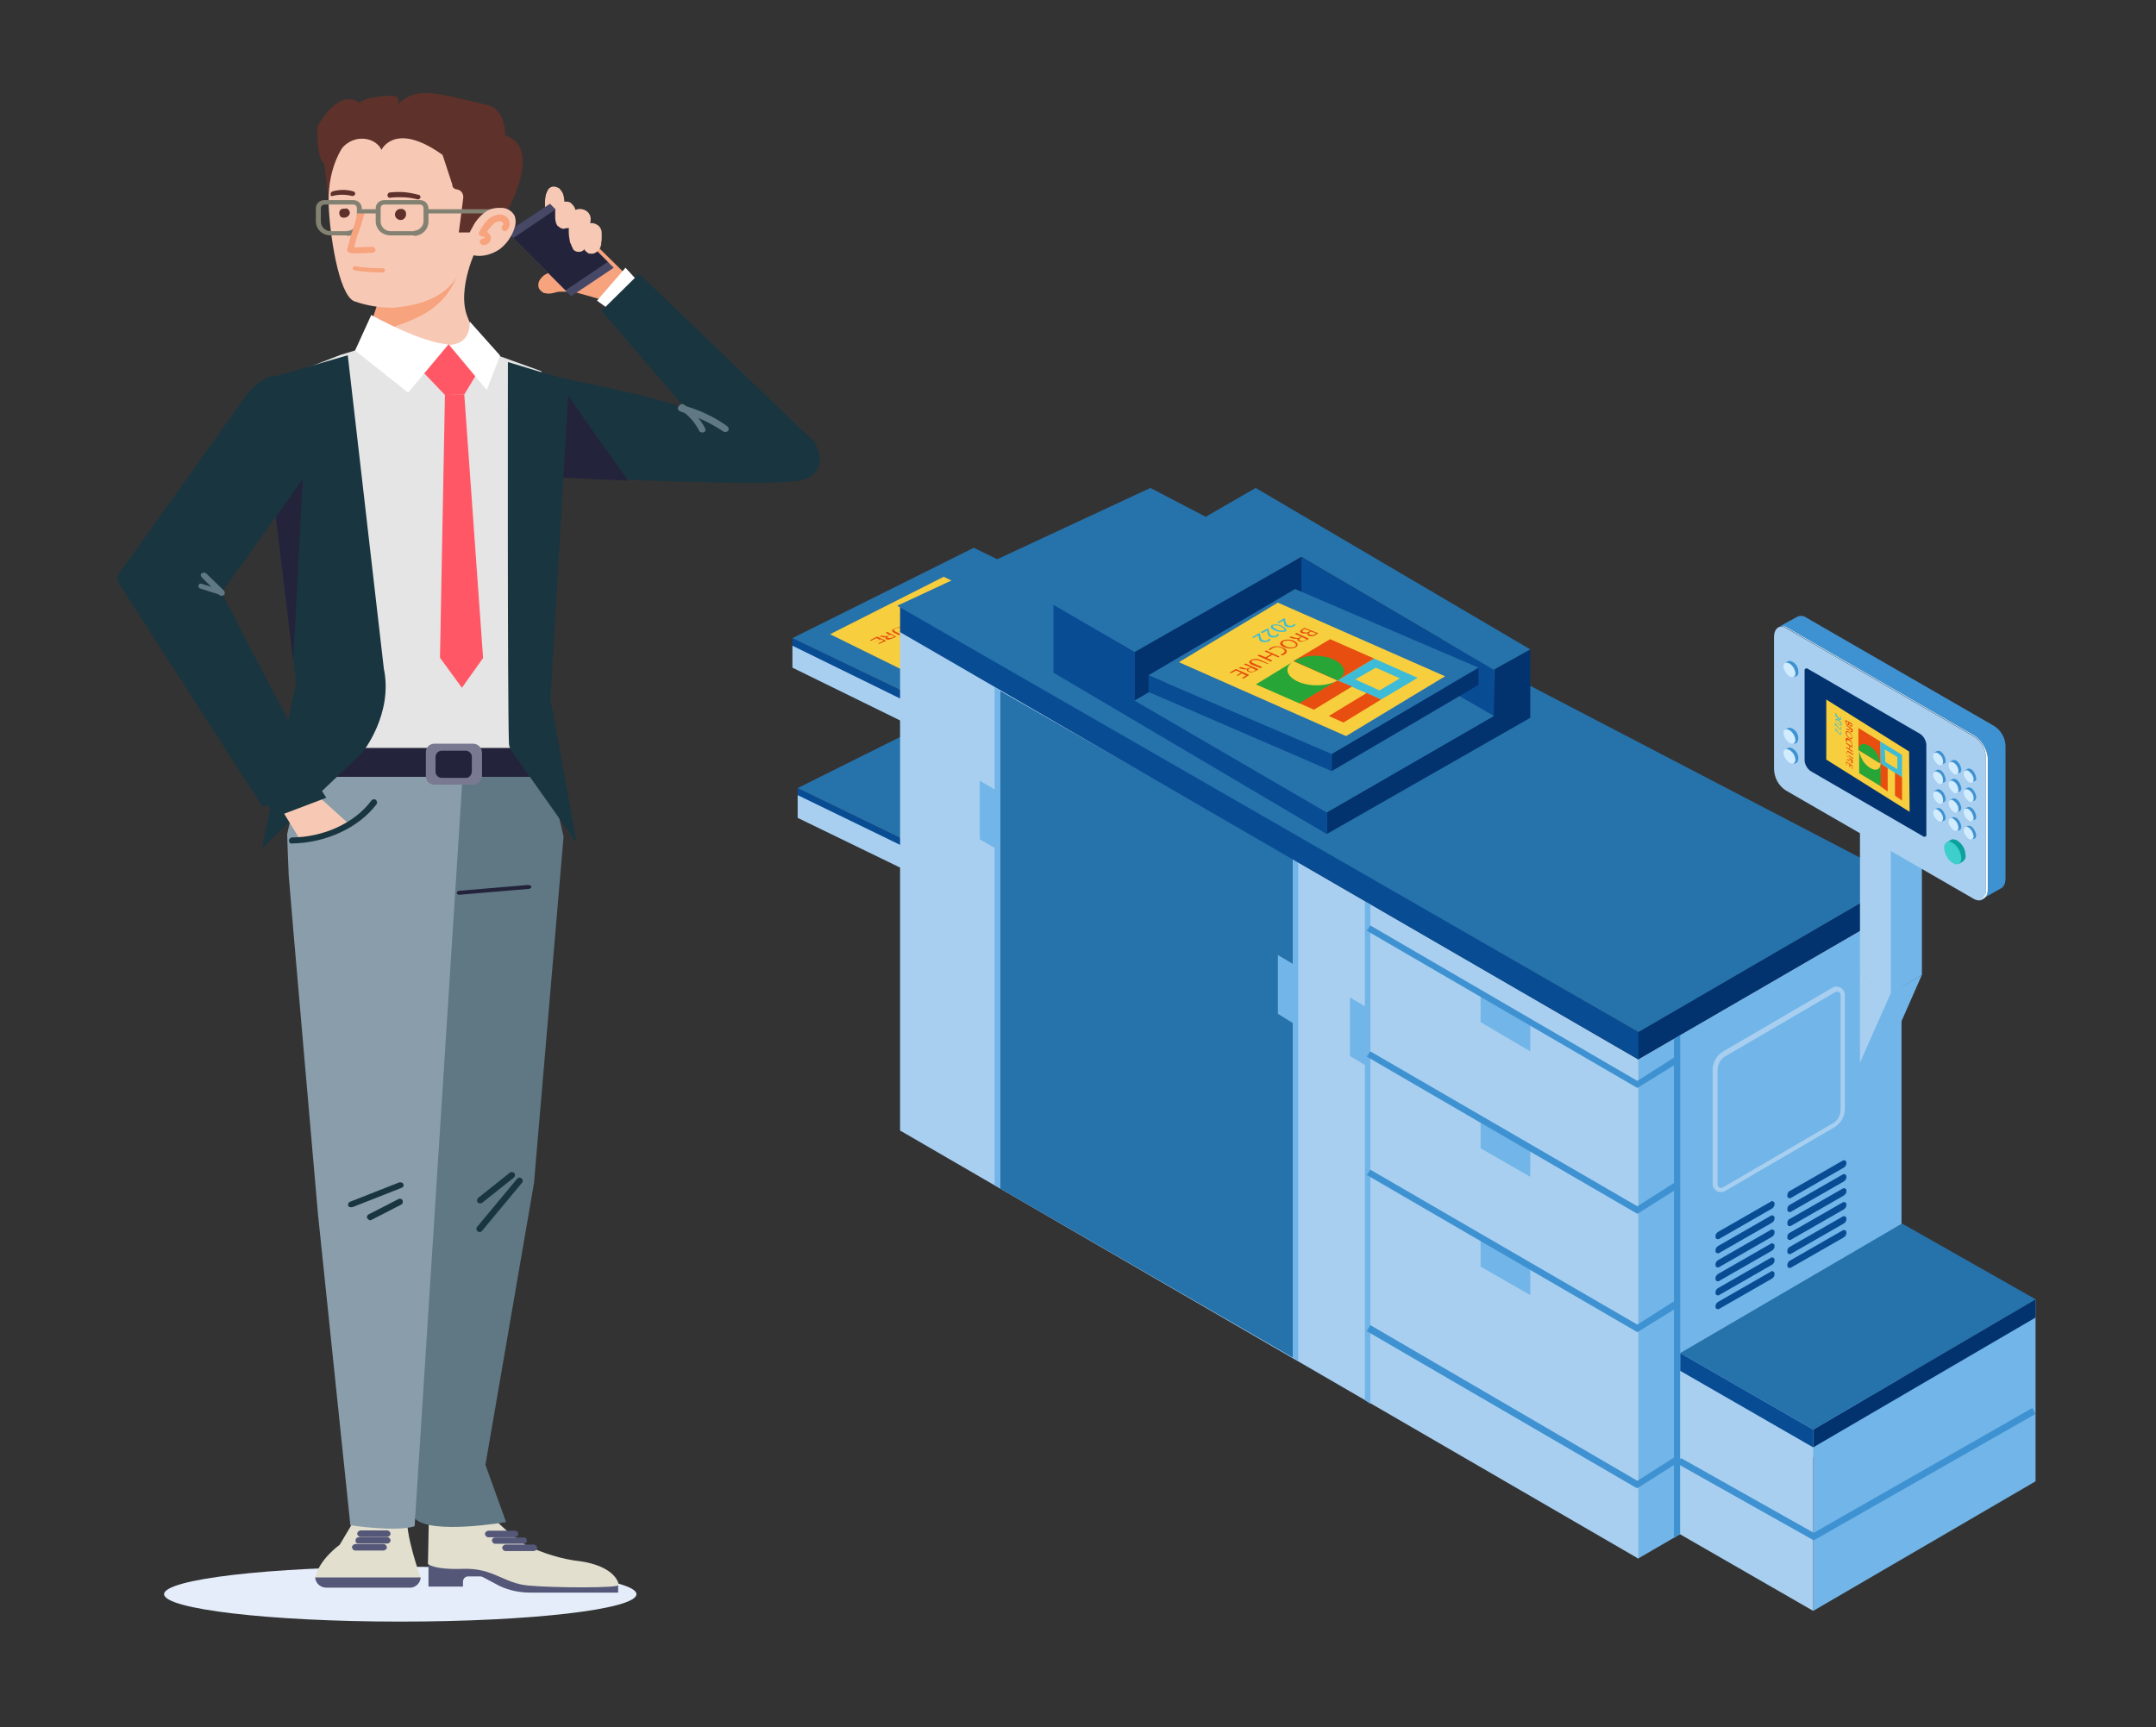 <?xml version="1.0" encoding="utf-8"?>
<!-- Generator: Adobe Illustrator 26.0.0, SVG Export Plug-In . SVG Version: 6.00 Build 0)  -->
<svg version="1.1" id="be52d4a0-d7df-45d7-a4d1-9b9d295e8f0e"
	 xmlns="http://www.w3.org/2000/svg" xmlns:xlink="http://www.w3.org/1999/xlink" x="0px" y="0px" viewBox="0 0 825.2 661.2"
	 style="enable-background:new 0 0 825.2 661.2;" xml:space="preserve">
<rect x="0" y="0" width="825.2" height="661.2" fill="#333333" stroke="none"/>
<style type="text/css">
	.st0{fill:#084C94;}
	.st1{fill:#A8CFF0;}
	.st2{fill:#2672AB;}
	.st3{fill:#F7CE3D;}
	.st4{fill:#E74E0F;}
	.st5{fill:#72B5E8;}
	.st6{fill:#3F92D1;}
	.st7{fill:#03336E;}
	.st8{fill:#FFFFFF;}
	.st9{fill:#D1EBFF;}
	.st10{fill:#0BA19F;}
	.st11{fill:#3ECFCD;}
	.st12{fill:#3EBCD7;}
	.st13{fill:#27A637;}
	.st14{fill:#E5EDFA;}
	.st15{fill:#545778;}
	.st16{fill:#E2DFCF;}
	.st17{fill:#5F7884;}
	.st18{fill:#193540;}
	.st19{fill:#899EAA;}
	.st20{fill:#23243B;}
	.st21{fill:#F7A37E;}
	.st22{fill:#F7C9B5;}
	.st23{fill:#464866;}
	.st24{fill:#E5E5E5;}
	.st25{fill:#797A91;}
	.st26{fill:#FF5765;}
	.st27{fill:#5E312A;}
	.st28{fill:#838272;}
	.st29{fill:none;}
</style>
<g id="Printer">
	<polygon class="st0" points="303.3,252.7 344.9,272.9 344.9,264.3 303.3,244.3 	"/>
	<polygon class="st1" points="303.3,255.6 344.9,276 344.9,267.6 303.3,247.2 	"/>
	<polygon class="st2" points="303.3,244.3 344.9,264.3 414.5,230.1 372.7,209.7 	"/>
	<polygon class="st0" points="305.3,310 346.9,330.4 346.9,321.9 305.3,301.7 	"/>
	<polygon class="st1" points="305.3,313.1 346.9,333.3 346.9,324.6 305.3,304.4 	"/>
	<polygon class="st2" points="305.3,301.7 346.9,321.9 416.6,287.5 374.7,267.1 	"/>
	<polygon class="st3" points="317.7,242.8 361.2,220.8 404.2,242 360.7,264 	"/>
	<path class="st4" d="M347.1,241.6l-2.1-1c-0.6-0.4-1.4-0.4-2.3,0c-0.8,0.4-0.8,0.8,0,1.2l2.1,1l-0.6,0.4l-2.1-1
		c-1-0.6-0.8-1.2,0.4-1.6c1-0.6,2.1-0.6,3.1-0.2l2.1,1L347.1,241.6z"/>
	<path class="st4" d="M343,243.7c-0.2,0.2-0.6,0.4-1.2,0.6c-0.6,0.2-1,0.4-1.6,0.6c-0.4,0-0.6,0-1-0.2c-0.4-0.2-0.4-0.6,0-0.8l0,0
		c-0.4,0.2-1,0.2-1.4,0c-0.4-0.2-0.8-0.2-1.2-0.2l0.6-0.4c0.4,0,0.8,0.2,1.2,0.2c0.6,0.2,1,0,1.6-0.2l0.6-0.2l-1.6-0.8l0.6-0.4
		L343,243.7z M340.8,243l-0.6,0.4c-0.6,0.4-0.8,0.6-0.4,0.8c0.6,0.2,1.2,0,1.9-0.2c0.2,0,0.4-0.2,0.6-0.4L340.8,243z"/>
	<path class="st4" d="M334.8,245.9l1.9-1l-1.2-0.6l-2.1,1l-0.4-0.2l2.7-1.4l3.5,1.6l-2.7,1.2l-0.4-0.2l2.1-1l-1-0.6l-1.9,1
		L334.8,245.9z"/>
	<polygon class="st5" points="626.9,596.7 727.8,538.2 727.8,347.1 626.9,405.6 	"/>
	<polygon class="st6" points="640.7,588.9 643.1,587 643.1,395.9 640.7,397.7 	"/>
	<polyline class="st1" points="344.5,432.8 627.1,596.7 627.1,405.6 344.5,241.8 344.5,432.8 	"/>
	<polygon class="st5" points="566.7,439.6 585.7,450.5 585.7,439.1 566.7,428 	"/>
	<polygon class="st2" points="382.8,264.5 494.8,328.5 494.8,519.7 382.8,455 	"/>
	<polygon class="st5" points="516.7,404.3 524.1,408.7 524.1,386.2 516.7,381.9 	"/>
	<polygon class="st5" points="522.4,536 524.5,537.4 524.5,346.4 522.4,345 	"/>
	<polygon class="st5" points="489.1,388.1 496.3,392.6 496.3,369.9 489.1,365.6 	"/>
	<polygon class="st5" points="494.8,519.7 496.9,521.1 496.9,330 494.8,328.5 	"/>
	<polygon class="st5" points="694,616.7 779.1,567.1 779.1,497.4 694,547.3 	"/>
	<polygon class="st1" points="643.1,587.4 694,616.7 694,547.3 643.1,518 	"/>
	<polygon class="st7" points="694,554.1 779.1,504.4 779.1,497.4 694,547.3 	"/>
	<polygon class="st0" points="643.1,524.8 694,554.1 694,547.3 643.1,518 	"/>
	<polygon class="st2" points="643.1,518 694,547.3 779.1,497.4 728,468.4 	"/>
	<polygon class="st7" points="626.9,405.6 727.8,347.1 727.8,336.6 626.9,395.1 	"/>
	<polygon class="st0" points="344.5,242 627.1,405.6 627.1,395.1 344.5,231.7 	"/>
	<polygon class="st2" points="343.4,231.9 627.1,395.1 727.8,336.6 440.3,186.8 	"/>
	<polygon class="st7" points="507.8,319.3 585.7,274.8 585.7,248.6 571.9,256.2 571.7,274.1 507.8,311 	"/>
	<polygon class="st0" points="403.2,257.5 507.8,319.3 507.8,311 434.3,268.2 434.3,249.6 403.2,231.5 	"/>
	<polygon class="st2" points="498.1,213.2 571.7,256.4 585.7,248.6 480.6,186.8 403.2,231.5 434.5,249.6 	"/>
	<polygon class="st0" points="498.1,213.2 498.1,231.5 571.7,274.1 571.7,256.4 	"/>
	<polygon class="st7" points="498.1,213.2 498.1,231.5 434.3,268.2 434.3,249.6 	"/>
	<polygon class="st2" points="571.7,274.1 507.8,311 434.3,268.2 498.1,231.5 	"/>
	<polygon class="st6" points="626.7,464.7 523.1,404.5 524.5,402.5 626.7,461.8 641.3,452.5 642.7,454.6 	"/>
	<polygon class="st6" points="694.2,589.7 641.9,560.3 643.4,558.2 694.2,586.8 777.9,539 779.1,541.3 	"/>
	<polygon class="st5" points="566.7,391.3 585.7,402.5 585.7,390.9 566.7,379.8 	"/>
	<polygon class="st6" points="626.7,416.5 523.1,356.3 524.5,354.3 626.7,413.8 641.3,404.5 642.7,406.6 	"/>
	<polygon class="st5" points="566.7,484.9 585.7,495.8 585.7,484.2 566.7,473.3 	"/>
	<polygon class="st6" points="626.7,510 523.1,449.8 524.5,447.8 626.7,507.1 641.3,497.8 642.7,500.1 	"/>
	<polygon class="st6" points="626.7,569.7 626.1,569.5 523.1,509.6 524.5,507.3 626.7,566.9 641.3,557.6 642.7,559.6 	"/>
	<path class="st1" d="M658.6,456.4c-1.6,0-3.1-1.4-3.1-3.1v-43.7c0-2.9,1.4-5.4,3.9-7l42-24.5c0.4-0.4,1-0.4,1.6-0.4
		c1.6,0,3.1,1.4,3.1,3.1v43.7c0,2.9-1.4,5.4-3.9,7l-42,24.5C659.6,456.2,659,456.4,658.6,456.4z M703.1,379.6c-0.4,0-0.4,0-0.6,0.2
		l-42,24.5c-1.9,1-3.1,3.1-3.1,5.4v43.7c0,0.8,0.6,1.4,1.4,1.4c0.2,0,0.4,0,0.6-0.2l42-24.5c1.9-1,3.1-3.1,3.1-5.4v-43.7
		C704.5,380.2,703.9,379.6,703.1,379.6L703.1,379.6z"/>
	<path class="st0" d="M678,459.9l-20.4,11.7c-0.6,0.4-1,1-1,1.6v0.4c0,0.4,0.4,0.8,0.8,0.8c0.2,0,0.2,0,0.4,0l20.4-11.7
		c0.6-0.4,1-1,1-1.6v-0.4c0-0.4-0.4-0.8-0.8-0.8C678.2,459.7,678,459.7,678,459.9z"/>
	<path class="st0" d="M684.1,457.5v0.4c0,0.4,0.4,0.8,0.8,0.8c0.2,0,0.2,0,0.4,0l20.4-11.7c0.6-0.4,1-1,1-1.6v-0.4
		c0-0.4-0.4-0.8-0.8-0.8c-0.2,0-0.2,0-0.4,0l-20.4,11.7C684.6,456,684.1,456.9,684.1,457.5z"/>
	<path class="st0" d="M678,465.3L657.6,477c-0.6,0.4-1,1-1,1.6v0.4c0,0.4,0.4,0.8,0.8,0.8c0.2,0,0.2,0,0.4,0l20.4-11.7
		c0.6-0.4,1-1,1-1.6v-0.4c0-0.4-0.4-0.8-1-0.8C678.2,465.1,678,465.1,678,465.3z"/>
	<path class="st0" d="M684.1,462.8v0.4c0,0.4,0.4,0.8,0.8,0.8c0.2,0,0.2,0,0.4,0l20.4-11.7c0.6-0.4,1-1,1-1.6v-0.4
		c0-0.4-0.4-0.8-0.8-0.8c-0.2,0-0.2,0-0.4,0l-20.4,11.7C684.6,461.4,684.1,462,684.1,462.8z"/>
	<path class="st0" d="M678,470.7l-20.4,11.7c-0.6,0.4-1,1-1,1.6v0.4c0,0.4,0.4,0.8,0.8,0.8c0.2,0,0.2,0,0.4,0l20.4-11.7
		c0.6-0.4,1-1,1-1.6v-0.4c0-0.4-0.4-0.8-1-0.8C678.2,470.4,678,470.4,678,470.7z"/>
	<path class="st0" d="M684.1,468.2v0.4c0,0.4,0.4,0.8,0.8,0.8c0.2,0,0.2,0,0.4,0l20.4-11.7c0.6-0.4,1-1,1-1.6v-0.4
		c0-0.4-0.4-0.8-0.8-0.8c-0.2,0-0.2,0-0.4,0l-20.4,11.7C684.6,466.7,684.1,467.4,684.1,468.2z"/>
	<path class="st0" d="M678,476l-20.4,11.7c-0.6,0.4-1,1-1,1.6v0.4c0,0.4,0.4,0.8,0.8,0.8c0.2,0,0.2,0,0.4,0l20.4-11.7
		c0.6-0.4,1-1,1-1.6v-0.4c0-0.4-0.4-0.8-1-0.8C678.2,475.8,678,475.8,678,476z"/>
	<path class="st0" d="M684.1,473.5v0.4c0,0.4,0.4,0.8,0.8,0.8c0.2,0,0.2,0,0.4,0l20.4-11.7c0.6-0.4,1-1,1-1.6V461
		c0-0.4-0.4-0.8-0.8-0.8c-0.2,0-0.2,0-0.4,0l-20.4,11.7C684.6,472.1,684.1,472.7,684.1,473.5z"/>
	<path class="st0" d="M678,481.4l-20.4,11.7c-0.6,0.4-1,1-1,1.6v0.4c0,0.4,0.4,0.8,0.8,0.8c0.2,0,0.2,0,0.4,0l20.4-11.7
		c0.6-0.4,1-1,1-1.6v-0.4c0-0.4-0.4-0.8-1-0.8C678.2,481.2,678,481.2,678,481.4z"/>
	<path class="st0" d="M684.1,478.9v0.4c0,0.4,0.4,0.8,0.8,0.8c0.2,0,0.2,0,0.4,0l20.4-11.7c0.6-0.4,1-1,1-1.6v-0.4
		c0-0.4-0.4-0.8-0.8-0.8c-0.2,0-0.2,0-0.4,0l-20.4,11.7C684.6,477.5,684.1,478.1,684.1,478.9z"/>
	<path class="st0" d="M678,486.7l-20.4,11.7c-0.6,0.4-1,1-1,1.6v0.4c0,0.4,0.4,0.8,0.8,0.8c0.2,0,0.2,0,0.4,0l20.4-11.7
		c0.6-0.4,1-1,1-1.6v-0.4c0-0.4-0.4-0.8-0.8-0.8C678.2,486.5,678,486.5,678,486.7z"/>
	<path class="st0" d="M684.1,484.2v0.4c0,0.4,0.4,0.8,0.8,0.8c0.2,0,0.2,0,0.4,0l20.4-11.7c0.6-0.4,1-1,1-1.6v-0.4
		c0-0.4-0.4-0.8-0.8-0.8c-0.2,0-0.2,0-0.4,0l-20.4,11.7C684.6,482.8,684.1,483.6,684.1,484.2z"/>
	<polygon class="st5" points="711.9,406.8 723.9,399.8 735.6,373.2 723.5,380.2 	"/>
	<polygon class="st1" points="711.9,407.4 711.9,406.8 723.7,380.2 711.9,373.2 	"/>
	<polygon class="st5" points="723.5,380.4 735.6,373.2 735.6,315.3 723.5,322.3 	"/>
	<polygon class="st1" points="711.9,373.2 723.7,380.4 723.7,322.3 711.9,315.3 	"/>
	<path class="st1" d="M755.6,344.2l-72.1-41.6c-2.9-1.9-4.5-5.1-4.5-8.4v-50.3c0-3.3,2.1-4.9,4.5-3.5l72.1,41.6
		c2.9,1.9,4.5,5.1,4.5,8.4v50.3C760.4,344,758.3,345.6,755.6,344.2z"/>
	<path class="st7" d="M736.3,320.3L693,295.2c-1.4-1-2.3-2.7-2.3-4.3v-34.4c0-0.2,0.2-0.6,0.6-0.6h0.2h0.2l43.3,25.1
		c1.4,1,2.3,2.7,2.3,4.3v34.4c0,0.4-0.2,0.6-0.6,0.6C736.5,320.3,736.3,320.3,736.3,320.3z"/>
	<path class="st6" d="M763.2,277.9l-72.1-41.6c-0.8-0.6-1.9-0.6-2.7-0.4c-0.2,0-7.6,4.1-7.6,4.1c1-0.4,2.1-0.2,2.9,0.4l72.1,41.6
		c2.9,1.9,4.5,5.1,4.5,8.4v50.3c0,2.1-0.8,3.5-2.1,3.7c0.2,0,0.2,0,0.4-0.2l7.6-4.3c1-0.8,1.4-2.1,1.4-3.5v-50.1
		C767.8,283,766.1,279.7,763.2,277.9z"/>
	<path class="st8" d="M756,281.8l-72.1-41.6c-0.8-0.6-1.9-0.6-2.7-0.4c0.8-0.2,1.6,0,2.3,0.4l72.1,41.6c2.9,1.9,4.5,5.1,4.5,8.4
		v50.3c0.2,1.4-0.4,2.9-1.6,3.7c1.4-0.2,2.3-1.6,2.3-3.9v-50.1C760.4,286.9,758.7,283.8,756,281.8z"/>
	<path class="st6" d="M744.7,291c-0.2-1.2-0.8-2.5-1.9-3.3c-0.4-0.2-1-0.4-1.4-0.2l-1,0.6l0.4,0.6v0.2c0.2,1.2,0.8,2.5,1.9,3.3h0.2
		l0.4,0.4l1-0.4C744.5,292.3,744.7,291.9,744.7,291z"/>
	<path class="st9" d="M743.7,291.7c0,1.2-1,1.6-1.9,1c-1-0.8-1.9-2.1-1.9-3.3s1-1.6,1.9-1C743.1,289.2,743.7,290.4,743.7,291.7z"/>
	<path class="st6" d="M750.7,294.5c-0.2-1.2-0.8-2.5-1.9-3.3c-0.4-0.2-1-0.4-1.4-0.2l-1,0.6l0.4,0.6v0.2c0.2,1.2,0.8,2.5,1.9,3.3
		h0.2l0.4,0.4l1-0.4C750.3,295.8,750.7,295.4,750.7,294.5z"/>
	<path class="st9" d="M749.6,295.2c0,1.2-1,1.6-1.9,1c-1-0.8-1.9-2.1-1.9-3.3c0-0.6,0.4-1.2,1-1.2c0.4,0,0.6,0,0.8,0.2
		C748.8,292.5,749.6,293.9,749.6,295.2z"/>
	<path class="st6" d="M756.4,297.8c-0.2-1.2-0.8-2.5-1.9-3.3c-0.4-0.2-1-0.4-1.4-0.2l-1,0.6l0.2,0.6v0.2c0.2,1.2,0.8,2.5,1.9,3.3
		h0.2l0.4,0.4l1-0.4C756.2,299.1,756.4,298.7,756.4,297.8z"/>
	<path class="st9" d="M755.4,298.4c0,1.2-1,1.6-1.9,1c-1-0.8-1.9-2.1-1.9-3.3c0-0.6,0.4-1.2,1-1.2c0.4,0,0.6,0,0.8,0.2
		C754.6,296,755.4,297.2,755.4,298.4z"/>
	<path class="st6" d="M744.7,298.2c-0.2-1.2-0.8-2.5-1.9-3.3c-0.4-0.2-1-0.4-1.4-0.2l-1,0.6l0.4,0.6v0.2c0.2,1.2,0.8,2.5,1.9,3.3
		h0.2l0.4,0.4l1-0.4C744.5,299.5,744.7,299.1,744.7,298.2z"/>
	<path class="st9" d="M743.7,298.9c0,1.2-1,1.6-1.9,1c-1-0.8-1.9-2.1-1.9-3.3c0-1.2,1-1.6,1.9-1
		C743.1,296.2,743.7,297.4,743.7,298.9z"/>
	<path class="st6" d="M750.7,301.7c-0.2-1.2-0.8-2.5-1.9-3.3c-0.4-0.2-1-0.4-1.4-0.2l-1,0.6l0.4,0.6v0.2c0.2,1.2,0.8,2.5,1.9,3.3
		h0.2l0.4,0.4l1-0.4C750.3,303,750.7,302.4,750.7,301.7z"/>
	<path class="st9" d="M749.6,302.4c0,1.2-1,1.6-1.9,1c-1-0.8-1.9-2.1-1.9-3.3c0-0.6,0.4-1.2,1-1.2c0.4,0,0.6,0,0.8,0.2
		C748.8,299.7,749.4,300.9,749.6,302.4z"/>
	<path class="st6" d="M756.4,305c-0.2-1.2-0.8-2.5-1.9-3.3c-0.4-0.2-1-0.4-1.4-0.2l-1,0.6l0.4,0.6v0.2c0.2,1.2,0.8,2.5,1.9,3.3h0.2
		l0.4,0.6l1-0.4C756.2,306.1,756.4,305.5,756.4,305z"/>
	<path class="st9" d="M755.4,305.7c0,1.2-1,1.6-1.9,1c-1-0.8-1.9-2.1-1.9-3.3c0-1.2,1-1.6,1.9-1C754.6,303,755.4,304.2,755.4,305.7z
		"/>
	<path class="st6" d="M744.7,305.7c-0.2-1.2-0.8-2.5-1.9-3.3c-0.4-0.2-1-0.4-1.4-0.2l-1,0.6l0.4,0.6v0.2c0.2,1.2,0.8,2.5,1.9,3.3
		h0.2l0.4,0.4l1-0.4C744.5,306.9,744.7,306.5,744.7,305.7z"/>
	<path class="st9" d="M743.7,306.5c0,1.2-1,1.6-1.9,1c-1-0.8-1.9-2.1-1.9-3.3c0-1.2,1-1.6,1.9-1C743.1,303.8,743.7,305,743.7,306.5z
		"/>
	<path class="st6" d="M750.7,309.2c-0.2-1.2-0.8-2.5-1.9-3.3c-0.4-0.2-1-0.4-1.4-0.2l-1,0.6l0.4,0.6v0.2c0.2,1.2,0.8,2.5,1.9,3.3
		h0.2l0.4,0.4l1-0.4C750.3,310.4,750.7,310,750.7,309.2z"/>
	<path class="st9" d="M749.6,309.8c0,1.2-1,1.6-1.9,1c-1-0.8-1.9-2.1-1.9-3.3c0-1.2,1-1.6,1.9-1
		C748.8,307.3,749.6,308.5,749.6,309.8z"/>
	<path class="st6" d="M756.4,312.5c-0.2-1.2-0.8-2.5-1.9-3.3c-0.4-0.2-1-0.4-1.4-0.2l-1,0.6l0.4,0.6v0.2c0.2,1.2,0.8,2.5,1.9,3.3
		h0.2l0.4,0.4l1-0.4C756.2,313.7,756.4,313.3,756.4,312.5z"/>
	<path class="st9" d="M755.4,313.1c0,1.2-1,1.6-1.9,1c-1-0.8-1.9-2.1-1.9-3.3s1-1.6,1.9-1C754.6,310.6,755.2,311.8,755.4,313.1z"/>
	<path class="st6" d="M744.7,312.9c-0.2-1.2-0.8-2.5-1.9-3.3c-0.4-0.2-1-0.4-1.4-0.2l-1,0.6l0.4,0.6v0.2c0.2,1.2,0.8,2.5,1.9,3.3
		h0.2l0.4,0.4l1-0.4C744.5,313.9,744.7,313.5,744.7,312.9z"/>
	<path class="st9" d="M743.7,313.3c0,1.2-1,1.6-1.9,1c-1-0.8-1.9-2.1-1.9-3.3c0-0.6,0.4-1.2,1-1.2c0.4,0,0.6,0,0.8,0.2
		C742.8,310.8,743.7,312,743.7,313.3z"/>
	<path class="st6" d="M750.7,316.4c-0.2-1.2-0.8-2.5-1.9-3.3c-0.4-0.2-1-0.4-1.4-0.2l-1,0.6l0.4,0.6v0.2c0.2,1.2,0.8,2.5,1.9,3.3
		h0.2l0.4,0.4l1-0.4C750.5,317.4,750.7,316.8,750.7,316.4z"/>
	<path class="st9" d="M749.6,316.8c0,1.2-1,1.6-1.9,1c-1-0.8-1.9-2.1-1.9-3.3c0-1.2,1-1.6,1.9-1
		C748.8,314.3,749.4,315.3,749.6,316.8z"/>
	<path class="st6" d="M688.3,257c0-1.4-0.8-2.9-2.3-3.7c-0.4-0.2-1-0.4-1.6-0.2l-1,0.6l0.4,0.8v0.2c0,1.4,0.8,2.9,2.3,3.7
		c0,0,0.2,0,0.2,0.2l0.4,0.6l1-0.4C688.1,258.5,688.5,257.9,688.3,257z"/>
	<path class="st9" d="M687.2,257.7c0,1.4-1,1.9-2.3,1.2c-1.2-0.8-2.1-2.3-2.3-3.7c0-1.4,1-1.9,2.3-1.2
		C686.2,254.8,687,256.2,687.2,257.7z"/>
	<path class="st6" d="M688.3,290.2c0-1.4-0.8-2.9-2.3-3.7c-0.4-0.2-1-0.4-1.6-0.2l-1,0.6l0.4,0.8v0.2c0,1.4,0.8,2.9,2.3,3.7
		c0,0,0.2,0,0.2,0.2l0.4,0.6l1-0.4C688.1,291.7,688.3,291,688.3,290.2z"/>
	<path class="st9" d="M687.2,290.8c0,1.4-1,1.9-2.3,1.2c-1.2-0.8-2.1-2.3-2.3-3.7c0-1.4,1-1.9,2.3-1.2
		C686.2,287.9,687,289.2,687.2,290.8z"/>
	<path class="st6" d="M688.3,282.6c0-1.4-0.8-2.9-2.3-3.7c-0.4-0.2-1-0.4-1.6-0.2l-1,0.6l0.4,0.8v0.2c0,1.4,0.8,2.9,2.3,3.7
		c0,0,0.2,0,0.2,0.2l0.4,0.6l1-0.4C688.1,283.8,688.3,283.2,688.3,282.6z"/>
	<path class="st9" d="M687.2,283.2c0,1.4-1,1.9-2.3,1.2c-1.2-0.8-2.1-2.3-2.3-3.7c0-1.4,1-1.9,2.3-1.2
		C686.2,280.3,687,281.8,687.2,283.2z"/>
	<path class="st10" d="M752.3,327.5c0-2.3-1.2-4.5-3.3-5.8c-1-0.4-1.6-0.6-2.3-0.2l-1.6,1l0.6,1v0.2c0,2.3,1.2,4.5,3.3,5.8
		c0.2,0,0.2,0.2,0.4,0.2l0.4,1l1.4-0.8C751.9,329.3,752.5,328.5,752.3,327.5z"/>
	<path class="st11" d="M750.7,328.5c0,2.1-1.4,3.1-3.3,1.9c-1.9-1.2-3.1-3.3-3.3-5.8c0-2.1,1.4-3.1,3.3-1.9S750.5,326.3,750.7,328.5
		z"/>
	<path class="st6" d="M756.4,319.7c-0.2-1.2-0.8-2.5-1.9-3.3c-0.4-0.2-1-0.4-1.4-0.2l-1,0.6l0.4,0.6v0.2c0.2,1.2,0.8,2.5,1.9,3.3
		h0.2l0.4,0.4l1-0.4C756.2,320.7,756.4,320.1,756.4,319.7z"/>
	<path class="st9" d="M755.4,320.1c0,1.2-1,1.6-1.9,1c-1-0.8-1.9-2.1-1.9-3.3c0-1.2,1-1.6,1.9-1
		C754.6,317.6,755.2,318.8,755.4,320.1z"/>
	<polygon class="st7" points="509.7,295.2 565.9,262.2 565.9,255.6 509.7,288.6 	"/>
	<polygon class="st0" points="439.6,264.9 509.7,295.2 509.7,288.6 439.6,258.5 	"/>
	<polygon class="st2" points="439.6,258.5 509.7,288.6 565.9,255.6 495.7,225.5 	"/>
	<polygon class="st5" points="375,321.3 382.4,325.6 382.4,303.2 375,298.9 	"/>
	<polygon class="st5" points="380.7,453.6 382.8,455 382.8,264.5 380.7,263 	"/>
	<polygon class="st3" points="451.2,253.5 489.1,230.7 553.1,258.9 515.2,281.8 	"/>
	<path class="st4" d="M504.5,242.4c-0.2,0.2-0.6,0.4-0.8,0.6c-0.4,0.4-1,0.4-1.6,0.6c-0.4,0-0.8,0-1.2-0.2c-0.4-0.2-0.6-0.6-0.4-1
		l0,0c-0.6,0.2-1.4,0.2-2.3,0c-0.4-0.2-0.6-0.4-0.6-0.6s0.2-0.6,1-1c0.2-0.2,0.6-0.4,0.8-0.4L504.5,242.4z M501.8,241.8l-0.4,0.2
		c-0.6,0.4-0.6,0.6,0,1c0.6,0.2,1.2,0.2,1.9-0.2c0.2,0,0.2-0.2,0.4-0.4L501.8,241.8z M499.4,240.8L499,241c-0.6,0.4-0.8,0.8,0,1
		c0.6,0.2,1.4,0.2,2.1-0.2l0.4-0.2L499.4,240.8z"/>
	<path class="st4" d="M501,244.5c-0.2,0.2-0.6,0.4-1,0.6c-0.4,0.2-1,0.4-1.6,0.6c-0.4,0-0.8,0-1.2-0.2c-0.6-0.2-0.8-0.6-0.6-1l0,0
		c-0.6,0.2-1,0-1.6,0c-0.6-0.2-1.2-0.4-1.6-0.4l0.6-0.4c0.6,0,1,0.2,1.6,0.4c0.6,0.2,1.2,0.2,1.9,0l0.4-0.4l-2.3-1l0.6-0.4
		L501,244.5z M498.3,243.9l-0.6,0.4c-0.6,0.4-0.6,0.8,0,1c0.6,0.2,1.4,0.2,1.9-0.2c0.2,0,0.4-0.2,0.4-0.4L498.3,243.9z"/>
	<path class="st4" d="M491.5,247.8c-1.9-0.8-1.9-1.6-0.8-2.5c1.4-0.6,3.1-0.6,4.5,0c1.6,0.8,1.9,1.6,0.8,2.5
		C494.6,248.4,493,248.4,491.5,247.8z M494.8,245.7c-1-0.6-2.3-0.6-3.5-0.2c-0.8,0.6-0.4,1.2,0.8,1.9c1,0.6,2.3,0.6,3.5,0.2
		C496.5,247,495.9,246.1,494.8,245.7L494.8,245.7z"/>
	<path class="st4" d="M485.6,248.8c0.2-0.4,0.4-0.6,0.8-0.8c1.4-0.8,3.3-0.8,4.7,0c1.6,0.6,1.9,1.6,0.6,2.5
		c-0.4,0.2-0.8,0.4-1.2,0.4l-0.4-0.4c0.4,0,0.8-0.2,1-0.4c1-0.6,0.8-1.2-0.4-1.9s-2.5-0.6-3.7,0c-0.2,0.2-0.6,0.4-0.6,0.6
		L485.6,248.8z"/>
	<path class="st4" d="M489.3,251.7l-2.3-1l-2.1,1.2l2.1,1l-0.6,0.4l-5.1-2.3l0.6-0.4l2.5,1l2.1-1.2l-2.5-1l0.6-0.4l5.1,2.3
		L489.3,251.7z"/>
	<path class="st4" d="M485.2,254.2l-3.1-1.2c-0.8-0.4-1.9-0.4-2.7-0.2c-0.6,0.4-0.6,0.8,0.6,1.2l3.1,1.4l-0.6,0.4l-3.1-1.2
		c-1.6-0.6-1.6-1.4-0.6-1.9c1.2-0.6,2.5-0.6,3.7,0l3.1,1.4H485.2z"/>
	<path class="st4" d="M481.7,256.2c-0.2,0.2-0.6,0.4-1,0.6c-0.4,0.2-1,0.4-1.6,0.6c-0.4,0-0.8,0-1.2-0.2c-0.6-0.2-0.8-0.6-0.6-1l0,0
		c-0.6,0.2-1,0-1.6,0c-0.8-0.2-1.4-0.4-1.6-0.4l0.6-0.4c0.6,0,1,0.2,1.6,0.4c0.6,0.2,1.2,0.2,1.9,0l0.4-0.4l-2.5-1l0.6-0.4
		L481.7,256.2z M478.8,255.6l-0.6,0.4c-0.6,0.4-0.6,0.8,0,1c0.6,0.2,1.4,0.2,1.9-0.2c0.2,0,0.4-0.2,0.4-0.4L478.8,255.6z"/>
	<path class="st4" d="M473.4,258.5l1.6-1l-1.9-0.8l-1.9,1l-0.6-0.2l2.5-1.4l5.1,2.3l-2.3,1.4l-0.6-0.2l1.6-1l-1.6-0.8l-1.6,1
		L473.4,258.5z"/>
	<path class="st12" d="M491.5,236.7l0.4,0.2v0.4c0.2,1.2,0.4,1.6,1,2.1c0.6,0.2,1.2,0.2,1.9,0c0.2-0.2,0.4-0.4,0.4-0.6l0.6,0.2
		c0,0.2-0.2,0.6-0.6,0.8c-0.8,0.4-1.9,0.4-2.7,0.2c-1-0.4-1-1-1.2-2.1v-0.4l0,0l-1.9,1l-0.6-0.2L491.5,236.7z"/>
	<path class="st12" d="M488,241.4c-1.6-0.8-2.1-1.4-1.2-2.1c1.2-0.4,2.7-0.4,3.9,0.4c1.6,0.8,2.1,1.6,1.2,2.1
		C490.7,242,489.3,242,488,241.4z M490.3,239.9c-0.8-0.6-1.9-0.6-2.9-0.4c-0.6,0.4,0,0.8,1.2,1.4c0.8,0.6,1.9,0.6,2.9,0.4
		C492,241,491.5,240.6,490.3,239.9z"/>
	<path class="st12" d="M485.2,240.6l0.4,0.2v0.4c0.2,1.2,0.4,1.6,1,2.1c0.6,0.2,1.2,0.2,1.9,0c0.2-0.2,0.4-0.4,0.4-0.6h0.6
		c0,0.4-0.2,0.8-0.6,1c-0.8,0.4-1.9,0.4-2.7,0.2c-0.8-0.4-1-1-1.2-2.1v-0.4l0,0l-1.9,1l-0.6-0.4L485.2,240.6z"/>
	<path class="st12" d="M481.9,242.4l0.4,0.2v0.4c0.2,1.2,0.4,1.6,1,2.1c0.6,0.2,1.2,0.2,1.9,0c0.2-0.2,0.4-0.4,0.4-0.6l0.6,0.2
		c0,0.4-0.2,0.8-0.6,0.8c-0.8,0.4-1.9,0.4-2.7,0.2c-1-0.4-1-1-1.2-2.1v-0.4l0,0l-1.9,1l-0.6-0.2L481.9,242.4z"/>
	<polygon class="st12" points="542.6,259.5 528.6,267.8 511.9,260.5 525.9,252.1 	"/>
	<polygon class="st4" points="525.9,252.1 511.9,260.5 495,253.1 509.1,244.7 	"/>
	<polygon class="st3" points="535.8,259.7 528,264.3 518.7,260.1 526.6,255.6 	"/>
	<polygon class="st4" points="528.6,267.8 514.2,276.6 508.6,274.1 523.1,265.3 	"/>
	<path class="st13" d="M510.5,252.5c-4.5-2.1-11.5-1.9-15.2,0.6l16.7,7.4C515.8,258.1,515,254.6,510.5,252.5z"/>
	<path class="st13" d="M511.9,260.5L511.9,260.5c-3.9,2.3-10.7,2.5-15.2,0.4c-4.5-2.1-5.4-5.6-1.4-7.8l0,0l-14.6,8.9l16.9,7.4
		L511.9,260.5z"/>
	<polygon class="st4" points="517.5,262.8 502.9,271.7 497.3,269.2 511.9,260.5 	"/>
	<polygon class="st3" points="699,290.8 699,267.8 730.7,287.7 730.9,310.8 	"/>
	<path class="st4" d="M708.9,277c0,0.2,0,0.4,0,0.6c0,0.4,0,0.6-0.2,0.6c-0.2,0-0.2,0-0.4,0c-0.2-0.2-0.4-0.4-0.6-0.8l0,0
		c0,0.2-0.2,0.4-0.6,0.2c-0.2-0.2-0.4-0.4-0.6-0.6c-0.2-0.4-0.2-0.6-0.2-1c0-0.2,0-0.4,0-0.4L708.9,277z M707.8,276.8v0.2
		c0,0.4,0.2,0.6,0.4,0.8c0.2,0.2,0.4,0,0.4-0.4c0-0.4,0-0.2,0-0.2L707.8,276.8z M706.6,276v0.2c0,0.4,0.2,0.8,0.4,1
		c0.4,0.2,0.4,0,0.4-0.4v-0.2L706.6,276z"/>
	<path class="st4" d="M709.1,279.1c0,0.2,0,0.4,0,0.6c0,0.4,0,0.6-0.2,0.6c-0.2,0-0.4,0-0.4,0c-0.4-0.2-0.6-0.6-0.6-0.8l0,0
		c0,0.2-0.2,0.2-0.6,0c-0.2,0-0.4-0.2-0.6-0.2v-0.4c0.2,0,0.4,0.2,0.6,0.2c0.4,0.2,0.4,0,0.4-0.2v-0.4l-1-0.6v-0.4L709.1,279.1z
		 M707.8,278.7v0.4c0,0.4,0.2,0.6,0.4,0.8c0.4,0.2,0.4,0,0.4-0.2c0-0.2,0-0.2,0-0.4L707.8,278.7z"/>
	<path class="st4" d="M707.8,282.6c-0.8-0.4-1.2-1.2-1.4-2.1c0-0.6,0.6-0.8,1.2-0.4c0.8,0.4,1.2,1.2,1.4,2.1
		C709.1,283,708.4,283.2,707.8,282.6z M707.8,280.5c-0.6-0.4-1-0.4-1,0.2s0.4,1.2,1,1.6c0.4,0.4,1,0.4,1-0.2
		C708.9,281.6,708.2,280.9,707.8,280.5L707.8,280.5z"/>
	<path class="st4" d="M706.6,284c0-0.2-0.2-0.4-0.2-0.8c0-0.8,0.4-1,1.2-0.4c0.8,0.4,1.2,1.2,1.4,2.3c0,0.2,0,0.4-0.2,0.6l-0.2-0.2
		c0-0.2,0.2-0.2,0.2-0.4c0-0.6-0.4-1.2-1-1.6c-0.6-0.4-1-0.2-1,0.4c0,0.2,0,0.4,0.2,0.6L706.6,284z"/>
	<path class="st4" d="M709.1,286.3l-1-0.6v1.2l1,0.6v0.4l-2.5-1.6v-0.4l1.2,0.8v-1.2l-1.2-0.8v-0.4l2.5,1.6V286.3z"/>
	<path class="st4" d="M709.1,289l-1.6-1c-0.6-0.4-0.8-0.2-0.8,0c0,0.6,0.4,1,1,1.2l1.6,1v0.4l-1.4-1c-0.6-0.4-1-1-1-1.6
		c0-0.6,0.2-0.8,1-0.2l1.6,1L709.1,289z"/>
	<path class="st4" d="M709.1,291c0,0.2,0,0.4,0,0.6c0,0.4,0,0.6-0.2,0.6c-0.2,0-0.4,0-0.4-0.2c-0.4-0.2-0.6-0.6-0.6-0.8l0,0
		c0,0.2-0.2,0.2-0.4,0c-0.2-0.2-0.4-0.2-0.6-0.2v-0.4c0.2,0,0.4,0.2,0.6,0.2c0.4,0.2,0.4,0,0.4-0.2v-0.4l-1-0.6v-0.2L709.1,291z
		 M707.8,290.6v0.4c0,0.4,0.2,0.6,0.4,0.8c0.4,0.2,0.4,0,0.4-0.2c0-0.2,0-0.2,0-0.4L707.8,290.6z"/>
	<path class="st4" d="M707.8,293.5v-1l-1-0.6v1l-0.2-0.2v-1.2l2.5,1.6v1.4l-0.2-0.2v-1l-0.8-0.4v1L707.8,293.5z"/>
	<path class="st12" d="M702.5,272.9L702.5,272.9l0.4,0.6c0.2,0.6,0.8,1.2,1.2,1.6c0.2,0.2,0.4,0.2,0.4-0.2c0-0.2,0-0.4-0.2-0.6h0.2
		c0.2,0.2,0.2,0.6,0.2,0.8c0,0.6-0.4,0.6-0.8,0.4c-0.6-0.4-1-1-1.2-1.6l-0.2-0.4l0,0v1l-0.2-0.2L702.5,272.9z"/>
	<path class="st12" d="M703.7,277.2c-0.8-0.6-1.2-1.2-1.2-1.6c0-0.4,0.4-0.6,1.2,0c0.6,0.4,1.2,1,1.2,1.6S704.5,277.9,703.7,277.2z
		 M703.7,276c-0.6-0.4-1-0.4-1-0.2c0,0.4,0.4,0.8,1,1.2c0.6,0.4,1,0.4,1,0.2S704.3,276.4,703.7,276L703.7,276z"/>
	<path class="st12" d="M702.5,276.8L702.5,276.8l0.4,0.6c0.4,0.6,0.8,1.2,1.2,1.6c0.2,0.2,0.4,0.2,0.4-0.2c0-0.2,0-0.4-0.2-0.6h0.2
		c0.2,0.2,0.2,0.6,0.2,0.8c0,0.6-0.4,0.6-0.6,0.2c-0.6-0.4-1-1-1.4-1.6l-0.2-0.4l0,0v1l-0.2-0.2v-1.2H702.5z"/>
	<path class="st12" d="M702.5,278.7L702.5,278.7l0.4,0.6c0.4,0.6,0.8,1.2,1.2,1.6c0.2,0.2,0.4,0.2,0.4-0.2c0-0.2-0.2-0.4-0.2-0.6
		h0.2c0.2,0.2,0.2,0.6,0.2,0.8c0,0.6-0.4,0.6-0.6,0.2c-0.6-0.4-1-1-1.4-1.6l-0.2-0.4l0,0v1l-0.2-0.2L702.5,278.7z"/>
	<polygon class="st12" points="728,289 728,297.6 719.8,292.3 719.6,283.8 	"/>
	<polygon class="st4" points="719.6,283.8 719.8,292.3 711.3,287.1 711.3,278.7 	"/>
	<polygon class="st3" points="726.2,289.8 726.2,294.5 721.6,291.7 721.4,286.9 	"/>
	<polygon class="st4" points="728,297.6 728,306.5 725.3,304.6 725.3,295.8 	"/>
	<path class="st13" d="M715.4,285.5c-2.3-1.4-4.1-0.6-4.1,1.6l8.2,5.1C719.4,289.6,717.9,286.9,715.4,285.5z"/>
	<path class="st13" d="M719.8,292.3L719.8,292.3c0,2.3-1.9,3.1-4.1,1.6c-2.3-1.4-3.9-4.1-4.1-6.8l0,0v8.9l8.4,5.1L719.8,292.3z"/>
	<polygon class="st4" points="722.5,294.1 722.5,303 719.8,301.1 719.8,292.3 	"/>
</g>
<g>
	<path class="st14" d="M243.6,610.3c0,5.8-40.4,10.5-90.4,10.5s-90.4-4.8-90.4-10.5s40.4-10.5,90.4-10.5S243.6,604.5,243.6,610.3z"
		/>
	<path class="st15" d="M236.6,606.8v2.9h-33.5c-4.2,0-8.1-0.8-11.8-2.5l-6.6-3.5c-0.4-0.2-0.8-0.2-1.2-0.2h-4.3
		c-1.1,0-1.9,0.8-2,1.9v2h-13.2v-11.8l33.6,0.6L236.6,606.8z"/>
	<path class="st16" d="M188,580.2c3.9,4.3,8.5,8.1,13.2,11.3c6.6,3.1,13.6,5.4,20.9,6.2c12.8,1.9,14.7,7.9,14.7,9.1
		c0,1.2-25,1.1-34.5,0.2c-9.5-0.8-13.5-6.8-25-6.4c-11.6,0.4-13.5-1.9-13.5-1.9l0.4-20.4L188,580.2z"/>
	<path class="st15" d="M204.1,591.3h-10.5c-0.6,0-1.2,0.4-1.4,1.1c0,0.6,0.4,1.2,1.1,1.4c0.2,0,0.2,0,0.4,0h10.5
		c0.6,0,1.2-0.4,1.4-1.1c0-0.6-0.4-1.2-1.1-1.4C204.4,591.3,204.1,591.3,204.1,591.3"/>
	<path class="st15" d="M200.4,588.6h-10.9c-0.6,0-1.2,0.4-1.2,1.2l0,0c0,0.6,0.6,1.2,1.2,1.2h11c0.6,0,1.2-0.6,1.2-1.2
		C201.6,589.1,201.3,588.6,200.4,588.6L200.4,588.6"/>
	<path class="st15" d="M196.9,586H187c-0.6,0-1.2,0.4-1.4,1.1c0,0.6,0.4,1.2,1.1,1.4c0.2,0,0.2,0,0.4,0h9.9c0.6,0,1.2-0.4,1.4-1.1
		c0-0.6-0.4-1.2-1.1-1.4C197.1,586,197.1,586,196.9,586"/>
	<path class="st16" d="M137.4,579l-7.4,12.4c0,0-8.1,5.8-9.3,12.6H161c0,0-6.2-17.2-5.1-24.2L137.4,579z"/>
	<path class="st15" d="M156.6,607.8h-31.2c-2.5,0.2-4.5-1.4-4.8-3.9H161c0,2-1.9,3.9-3.9,3.9C156.8,607.8,156.8,607.8,156.6,607.8z"
		/>
	<path class="st15" d="M136.2,593.6h10.5c0.6,0,1.2-0.4,1.4-1.1c0-0.6-0.4-1.2-1.1-1.4c-0.2,0-0.2,0-0.4,0h-10.5
		c-0.6,0-1.2,0.4-1.4,1.1c0,0.6,0.4,1.2,1.1,1.4C136,593.6,136,593.6,136.2,593.6"/>
	<path class="st15" d="M137.3,590.9h11c0.6,0,1.2-0.6,1.2-1.2c0-0.6-0.6-1.2-1.2-1.2l0,0h-11c-0.6,0-1.2,0.4-1.2,1.2l0,0
		C136,590.5,136.4,590.9,137.3,590.9"/>
	<path class="st15" d="M138.2,588.4h9.9c0.6,0,1.2-0.4,1.4-1.1c0-0.6-0.4-1.2-1.1-1.4c-0.2,0-0.2,0-0.4,0h-9.9
		c-0.6,0-1.2,0.4-1.4,1.1c0,0.6,0.4,1.2,1.1,1.4C138.1,588.4,138.2,588.4,138.2,588.4"/>
	<path class="st17" d="M209.5,293.5l6.2,26.8l-11.3,132.5l-18.6,108l7.9,21.9c0,0-28.9,5-34.9-1.4V294.9L209.5,293.5z"/>
	<path class="st17" d="M183.6,459.6l12.2-9.7"/>
	<path class="st18" d="M184.5,460.5l12.2-9.7c0.4-0.4,0.6-1.1,0.2-1.7l0,0c-0.4-0.4-1.2-0.6-1.7-0.2l-12.2,9.7
		c-0.4,0.4-0.6,1.2-0.2,1.7l0,0C183.3,460.8,184.1,460.8,184.5,460.5z"/>
	<path class="st17" d="M183.5,470.4l15.3-18.4"/>
	<path class="st18" d="M184.5,471.2l15.3-18.4c0.4-0.4,0.4-1.2-0.2-1.7l0,0c-0.6-0.4-1.2-0.4-1.7,0.2l-15.3,18.4
		c-0.4,0.4-0.4,1.2,0.2,1.7l0,0C183.3,471.8,184.1,471.8,184.5,471.2z"/>
	<path class="st19" d="M115.9,292.8l-6,26.6c0,0,0.4,11.9,0.6,15.7c0.2,3.7,11.2,129.7,11.2,129.7l12.4,119.1c0,0,17.2,2.7,24.6,0.4
		l18.6-290.8L115.9,292.8z"/>
	<path class="st19" d="M134.5,461.1l18.8-7.4"/>
	<path class="st18" d="M135,462.1l18.8-7.4c0.6-0.2,0.8-0.8,0.6-1.4l0,0c-0.2-0.6-1.1-0.8-1.7-0.6l-18.8,7.4
		c-0.6,0.2-0.8,1.1-0.6,1.7C133.7,462.1,134.3,462.3,135,462.1L135,462.1z"/>
	<path class="st19" d="M141.8,466l11.3-5.8"/>
	<path class="st18" d="M142.2,467l11.3-5.8c0.6-0.2,0.8-1.1,0.6-1.7l0,0c-0.4-0.6-1.1-0.8-1.7-0.4l-11.3,5.8
		c-0.6,0.2-0.8,1.1-0.6,1.4l0,0C141,467,141.6,467.4,142.2,467z"/>
	<path class="st20" d="M176.3,342.5l26-2.2c0.6,0,1.1-0.4,1.1-0.8l0,0c0-0.4-0.6-0.7-1.4-0.7l-26,2.2c-0.6,0-1.2,0.4-1.2,0.8
		c0,0.4,0.6,0.8,1.2,0.8C176.1,342.5,176.1,342.5,176.3,342.5L176.3,342.5z"/>
	<polygon class="st21" points="241.1,106.6 226.7,92.4 212.1,102.5 219.2,111.6 233.8,115.7 	"/>
	<path class="st21" d="M208.4,112.2h0.4l-1.4-0.4c-0.6-0.6-0.6-0.4,0.2,0C207.8,112,208.1,112.2,208.4,112.2c0.4,0,0.8,0.2,1.2,0.2
		c0.6,0,1.4,0,2-0.2c0.8-0.2,1.7-0.4,2.5-0.6l-1.1,0.2c1.4-0.2,2.9-0.2,4.5,0l-1.1-0.2h0.4c1.1,0.2,2.3,0.2,3.3-0.4
		c1.1-0.6,1.7-1.4,1.9-2.5c0-0.2,0.2-0.8,0.2-1.1c0-1.1-0.4-2-1.2-2.9l-0.8-0.6c-0.6-0.4-1.2-0.6-2-0.6c-2-0.2-4.2,0-6.2,0.4
		c-1.1,0.2-2.3,0.6-3.3,1.2c-0.8,0.4-1.4,1.1-2,1.9c-0.6,0.8-0.8,1.9-0.6,2.9v-0.8l0,0c0.2-0.4,0.2-1.1,0.4-1.4l-0.2,0.4
		c-0.6,1.2-0.2,2.7,1.1,3.5C207.8,112,208.2,112,208.4,112.2L208.4,112.2z"/>
	<path class="st22" d="M211.3,71.5c-0.8,0.2-1.4,0.8-1.7,1.4c-0.2,0.4-0.4,1.1-0.6,1.4c-0.2,1.1-0.4,2-0.4,3.1c0,0.8,0,1.7,0,2.5V81
		c-0.2,1.2,0.2,2.3,1.1,3.1c0.6,0.6,1.7,1.1,2.5,1.1l1.1-0.2c0.6-0.2,1.2-0.4,1.7-0.8c0.8-0.6,1.2-1.7,1.2-2.7v-0.4
		c0-0.4,0-0.6,0-1.1c0-0.8-0.2-1.7-0.2-2.5c0-1.2-0.2-2.5-0.6-3.5c-0.2-0.4-0.4-0.8-0.8-1.2c-0.4-0.6-0.4-0.4-0.4-0.6l0.4,0.4
		l-0.4-0.4C213,71.5,212.1,71.3,211.3,71.5z"/>
	<polygon class="st23" points="218.6,113.4 234.9,102.5 210.5,78 194.2,88.8 	"/>
	<polygon class="st20" points="216.5,111.1 232.6,100.3 212.6,80.2 196.5,91.1 	"/>
	<path class="st22" d="M228.9,95.5L228.9,95.5l-1.7,1.4c1.1-0.2,1.7-0.8,2.3-1.7l0.2-0.4c0.2-0.4,0.2-0.6,0.4-1.1v-0.2v-0.6
		c0.2-0.6,0.2-1.4,0.2-2s0-1.1,0-1.7c0-1.1-0.4-1.9-1.1-2.7c-0.8-0.6-1.7-1.1-2.7-1.1c-1.1,0-2,0.4-2.7,1.1s-1.1,1.7-1.1,2.7
		c0,0.8,0,1.9,0.2,2.7v0.6v0.2c0,0.4,0,0.8,0.2,1.2l0.2,0.6c0.2,0.4,0.2,0.6,0.4,1.1c0.3,0.4,0.4,0.6,0.8,0.8
		c0.4,0.2,0.8,0.4,1.2,0.6l-1.7-1.7v0.2c0.2,0.4,0.4,0.8,0.8,1.2c0.4,0.4,0.8,0.4,1.4,0.4C227.4,97.3,228.7,96.5,228.9,95.5z"/>
	<path class="st22" d="M223.9,94.9l0.2-0.4c-0.4,0.6-0.4,0.8-0.4,0.6c0.2-0.2,0.4-0.6,0.6-1.1c0.2-0.4,0.4-1.1,0.6-1.7
		c0.4-1.1,0.6-2,0.6-3.3c0.2-1.7,0.4-3.5,0.6-5.1c0-2.3-1.9-3.9-4.2-3.9c-2.3,0-4.2,1.9-4.2,3.9c0,1.7,0,3.5,0,5.1
		c0,1.1,0.2,2.3,0.4,3.3c0,0.4,0.2,0.8,0.4,1.1c0.2,0.4,0.2,0.6,0.4,1.1c0.6,0.8,0.6,0.6,0-0.2l0.2,0.4c0.2,1.1,1.2,1.7,2.3,1.7
		C222.5,96.5,223.6,95.9,223.9,94.9z"/>
	<path class="st22" d="M218.3,86.8l0.4-0.2l-0.6,0.4c0.6-0.2,1.1-0.8,1.2-1.2l0.2-0.4c0.2-0.4,0.4-0.8,0.4-1.2v-0.6
		c0-0.4,0.2-0.6,0.2-1.1v-0.6c0.2-0.6,0.2-1.4,0-2c-0.2-0.6-0.6-1.2-1.1-1.7l-0.6-0.6c-0.4-0.2-0.8-0.4-1.4-0.4c-0.4,0-0.6,0-1.1,0
		s-1.1,0.2-1.4,0.4l-0.8,0.6c-0.4,0.2-0.6,0.6-0.8,1.2c-0.2,0.4-0.4,0.8-0.4,1.4v2c0,0.6,0,1.4,0.2,2c0,0.4,0.2,0.8,0.4,1.2
		c0.2,0.4,0.4,0.6,0.8,0.8c0.4,0.4,1.2,0.8,1.9,0.8l0.6-0.2C217.5,87.4,218,87.2,218.3,86.8z"/>
	<polygon class="st8" points="245.1,108.7 239.4,102.5 228.5,115.1 235.7,120.3 	"/>
	<path class="st18" d="M209.5,143.2c9.3,2.9,32.2,6.2,52.7,13l-32-37.2l14.4-14.2l67.3,64.6c0,0,6.6,11.3-5.1,14.4
		c-11.6,3.1-106.3-1.9-106.3-1.9l-0.2-33.5C200.2,144.6,205,141.9,209.5,143.2z"/>
	<path class="st20" d="M212.8,144.2c-1.2-0.4-2.3-0.6-3.3-0.8c-4.5-1.4-9.5,1.4-9.5,5.4l0.4,33.3c0,0,18.4,1.1,40,1.9
		C231,170.6,221.4,157.6,212.8,144.2z"/>
	<path class="st17" d="M278.4,163.2c-5.1-3.7-11-6.4-17.2-8.1c-0.6-0.2-1.4,0.2-1.7,0.8c-0.3,0.6,0.2,1.4,1.1,1.7
		c5.8,1.7,11.3,4.3,16.3,7.6c0.6,0.4,1.4,0.2,1.9-0.4C279,164.4,279,163.8,278.4,163.2L278.4,163.2z"/>
	<path class="st17" d="M269.9,164c-1.9-3.7-4.8-6.8-8.1-9.1c-0.6-0.4-1.2-0.2-1.7,0.2c-0.4,0.6-0.2,1.2,0.2,1.7l0,0
		c3.1,2,5.6,4.8,7.3,8.1c0.2,0.6,1.1,0.8,1.7,0.6C269.9,165.5,270.2,164.6,269.9,164L269.9,164z"/>
	<polygon class="st24" points="140.7,132.7 130.2,135.9 107.3,144.8 124.4,261.4 118.7,286.4 208.9,286.4 204.7,262.5 207.2,142.1 
		185.3,134.2 	"/>
	<polygon class="st20" points="118.7,286.4 115.6,297.4 210.7,297.4 208.9,286.4 	"/>
	<path class="st25" d="M181,300.4h-14.7c-1.9,0-3.3-1.4-3.3-3.3v-9.1c0-1.9,1.4-3.3,3.3-3.3H181c1.9,0,3.3,1.4,3.5,3.3l0,0v9.1
		C184.5,299,182.8,300.4,181,300.4L181,300.4z"/>
	<path class="st20" d="M178.3,297.8H169c-1.2,0-2.3-1.1-2.3-2.3c0,0,0,0,0-0.2v-5.6c0-1.2,1.1-2.3,2.3-2.3l0,0h9.3
		c1.2,0,2.3,1.1,2.3,2.3v5.6C180.5,296.7,179.7,297.8,178.3,297.8L178.3,297.8z"/>
	<path class="st18" d="M99.8,151l13.5,110.3l-13,63.4l38.4-36.6c0,0,11.9-14.7,8.2-32.2l-13.8-119.9l-27.1,7.9
		C102,144.8,99.5,147.9,99.8,151z"/>
	<polygon class="st20" points="101.3,162.6 112.2,252.7 117,162.6 	"/>
	<path class="st18" d="M194.4,138.6c0,0-0.2,129.7,0.4,145.9c0,1.1,0.4,2,1.1,3.1l24.8,35.1l-10-55.1l6.8-117c0.2-2.9-2.3-5.8-6-6.8
		L194.4,138.6z"/>
	<path class="st22" d="M182.7,94.4c0,0-8.2,16.3-3.7,27.1s3.7,17.3,3.7,17.3l-33.5-3.7l-8.1-8.1l6-18l10.7-15.5L182.7,94.4z"/>
	<path class="st21" d="M163.3,119.6c10.7-6.6,12.6-16.1,15.3-25.2l-20.9-0.8l-10.8,15.5l-6,18l0.6,0.8
		C148,126,157.1,123.5,163.3,119.6z"/>
	<polygon class="st26" points="179.6,132 171.7,131.8 159.9,132.7 161.4,141.9 170.3,151.2 177.7,151 184.5,139.8 	"/>
	<path class="st8" d="M171.7,131.8c0,0-8.2,0.4-29.6-11.2l-6.2,13.6l20.3,16.1L171.7,131.8z"/>
	<path class="st8" d="M171.7,131.8c0,0,8.2,1.2,8.1-8.7l11.6,13l-5.1,13.2L171.7,131.8z"/>
	<polygon class="st26" points="170.3,151 168.4,251.8 176.8,263.3 184.9,251.9 177.7,151 	"/>
	<polygon class="st27" points="123.2,55.7 125.9,77.1 132.5,56.9 	"/>
	<path class="st22" d="M177.9,100c-2.5,5-5.4,16.1-27.7,17.8c-5,0-9.9-0.8-14.7-2.5c-6-2.7-9.3-26-9.7-36.7s2.5-24.6,16.3-33
		c10.4-6.2,40.6-8.2,50.4,16.9C199.6,80,181.6,92.4,177.9,100z"/>
	<path class="st27" d="M193.8,81.4c0,0,14.4-24.8-0.4-29.6c0,0,0.2-9.9-6.8-11.6c-22.5-5-33.2-10.8-40,11.7c0,0,8.1-12.8,5.4-14.7
		c-2-1.4-13.5,0.2-14.4,2.3c0,0-6.8-7-16.1,8.9c0,0-0.6,13.6,3.3,14.7c1.2,0.2,2.5-0.6,3.1-1.2c4.3-11.8,15.7-10.1,18.1-4.5
		c0,0,5.1-11.2,23.4,1.9l3.7,11.3c0,1.1,0.6,1.7,1.7,1.9c1.7,0.2,2.7,1.7,2.5,3.3c-0.4,3.5-1.7,13.2-1.7,13.2h6.2L193.8,81.4z"/>
	<path class="st27" d="M155.4,81.7c0.2,1.1-0.6,2.3-1.7,2.5c-1.1,0.2-2.3-0.6-2.5-1.7c-0.2-1.1,0.6-2.3,1.7-2.5c0.2,0,0.2,0,0.4,0
		C154.3,79.8,155.4,80.6,155.4,81.7z"/>
	<path class="st27" d="M133.9,81.4c0,1.1-1.1,1.9-2,1.9l0,0c-1.1,0.2-1.9-0.4-2-1.4c-0.2-1.1,0.4-1.9,1.4-2c0.2,0,0.4,0,0.8,0
		C132.7,79.5,133.7,80.2,133.9,81.4C133.7,81.4,133.7,81.4,133.9,81.4z"/>
	<path class="st21" d="M135.8,103.5c3.5,0.6,6.8,0.8,10.4,0.8h0.4c0.4,0,0.8-0.4,0.8-0.8c0-0.4-0.4-0.8-0.8-0.8h-0.4
		c-3.3,0-6.8-0.2-10.1-0.8c-0.4,0-1.1,0.2-1.1,0.6C134.8,102.9,135.1,103.4,135.8,103.5C135.6,103.5,135.6,103.5,135.8,103.5
		L135.8,103.5z"/>
	<path class="st27" d="M149.4,75.7c1.2-0.2,2.5-0.2,3.7-0.2c2.3,0,4.3,0.2,6.6,0.8c0.4,0.2,1.1-0.2,1.2-0.6c0.2-0.4-0.2-1.1-0.6-1.1
		c-2.3-0.6-4.8-1.1-7-1.1c-1.4,0-2.7,0-4.2,0.2c-0.4,0-0.8,0.6-0.8,1.1l0,0C148.4,75.5,148.8,75.8,149.4,75.7L149.4,75.7z"/>
	<path class="st27" d="M127.4,75c2.3-0.6,4.8-0.6,7.3,0c0.4,0.2,1.1-0.2,1.2-0.6c0.2-0.4-0.2-1.1-0.6-1.1l0,0
		c-1.2-0.4-2.7-0.6-3.9-0.6c-1.4,0-2.9,0.2-4.2,0.6c-0.4,0.2-0.8,0.6-0.6,1.1C126.3,75,126.9,75.2,127.4,75L127.4,75L127.4,75z"/>
	<path class="st28" d="M132.9,89.3v-0.8h-6.4c-2,0-3.7-1.7-3.7-3.7l0,0v-5.1c0-0.8,0.6-1.4,1.4-1.4l0,0h11c0.8,0,1.4,0.6,1.4,1.4v5
		c0,2-1.7,3.7-3.7,3.7l0,0v1.9c3.1,0,5.6-2.5,5.6-5.4l0,0v-5c0-1.9-1.4-3.3-3.3-3.3l0,0h-11c-1.9,0-3.3,1.4-3.3,3.1l0,0v5
		c0,3.1,2.5,5.4,5.6,5.4h6.4L132.9,89.3L132.9,89.3z"/>
	<path class="st28" d="M158.5,89.3v-0.8h-9.1c-2,0-3.7-1.7-3.7-3.7v-5.1c0-0.8,0.6-1.4,1.4-1.4h13.6c0.8,0,1.4,0.6,1.4,1.4l0,0v5
		c0,2-1.7,3.5-3.7,3.7v1.9c3.1,0,5.6-2.5,5.6-5.4l0,0v-5c0-1.9-1.4-3.3-3.3-3.3l0,0h-13.6c-1.9,0-3.3,1.4-3.3,3.1l0,0v5
		c0,3.1,2.5,5.4,5.6,5.4l0,0h9.1V89.3z"/>
	<path class="st22" d="M138.2,81.2c-0.6,2-1.4,5-2.3,7.3c-0.8,2.3-1.4,4.8-2,7c1.9,0.6,6.4-0.2,8.5,0"/>
	<path class="st21" d="M137,81.1c-0.6,2.3-1.4,5.1-2,7c-0.8,2-1.4,5-2,7c-0.2,0.2-0.2,0.6,0,1.1c0.2,0.2,0.4,0.4,0.8,0.6
		c0.8,0.2,1.7,0.2,2.5,0.2c1.9,0,4.2-0.2,5.6-0.2h0.6c0.6,0,1.2-0.4,1.2-1.1l0,0c0-0.6-0.4-1.2-1.1-1.2l0,0c-0.2,0-0.6,0-0.8,0
		c-1.7,0-3.7,0.2-5.6,0.2c-0.6,0-1.2,0-1.9-0.2l-0.4,1.2l1.2,0.4c0.8-2.3,1.2-5,2-6.8c0.8-1.9,1.7-5.1,2.3-7.3
		c0.2-0.6-0.2-1.2-0.8-1.4l0,0C137.9,80,137.3,80.4,137,81.1L137,81.1z"/>
	<path class="st28" d="M137.4,81.7h7.4c0.4,0,0.8-0.4,0.8-0.8l0,0c0-0.4-0.4-0.8-0.8-0.8l0,0h-7.4c-0.4,0-0.8,0.4-0.8,0.8
		C136.6,81.2,137,81.7,137.4,81.7"/>
	<path class="st28" d="M163,81.7h26.5c0.4,0,0.8-0.4,0.8-0.8c0-0.4-0.4-0.8-0.8-0.8H163c-0.4,0-0.8,0.4-0.8,0.8
		C162.2,81.2,162.7,81.7,163,81.7"/>
	<path class="st22" d="M178.7,95.9c-0.8-1.4-0.2-3.3,0.2-4.5c0.4-1.7,1.2-3.1,2-4.5c1.2-2.5,3.3-4.8,5.6-6.2c1.9-1.1,3.9-1.2,6-1.1
		c1.9,0.2,3.7,1.4,4.5,3.1c0.6,1.7,0.4,3.3-0.2,5c-1.1,3.1-2.9,5.6-5.4,7.6c-2.9,2-6.4,3.1-9.9,2.5
		C180.4,97.3,179.3,96.7,178.7,95.9z"/>
	<path class="st22" d="M192.9,87.4c0.6-0.6,0.8-1.7,0.4-2.5c-0.6-0.8-1.7-1.2-2.7-1.2c-0.8,0-1.7,0.4-2.5,1.1
		c-1.7,1.4-3.1,3.3-4.2,5.1c1.1-0.4,2,0.2,2.5,1.1c0.2,0.8-0.6,1.7-1.7,1.7"/>
	<path class="st21" d="M194,88.2c0.6-0.6,1.1-1.4,1.1-2.5c0-0.6-0.2-1.2-0.4-1.7c-0.8-1.2-2-1.9-3.5-1.9h-0.4
		c-1.1,0.2-2,0.6-3.1,1.2c-1.9,1.4-3.3,3.5-4.3,5.6c-0.2,0.4-0.2,1.1,0.2,1.2c0.4,0.4,0.8,0.6,1.2,0.4h0.2l0.4,0.4h0.2l0,0l-0.2,0.2
		l-0.4,0.2c-0.6,0-1.2,0.4-1.4,1.1c0,0.6,0.4,1.2,1.1,1.4c0.2,0,0.2,0,0.4,0c0.8,0,1.4-0.2,2-0.8c0.6-0.4,0.8-1.2,0.8-1.9v-0.4
		c-0.2-0.6-0.6-1.2-1.2-1.7c-0.6-0.4-1.2-0.6-1.9-0.4c-0.2,0-0.6,0-0.8,0.2l0.4,1.1l1.1,0.6c0.8-1.9,2-3.5,3.7-5
		c0.4-0.4,1.1-0.6,1.7-0.8h0.2c0.6,0,1.1,0.2,1.4,0.6l0.2,0.4c0,0.2-0.2,0.4-0.4,0.6c-0.4,0.4-0.4,1.2,0,1.7l0,0
		C192.8,88.7,193.6,88.7,194,88.2L194,88.2z"/>
	<path class="st22" d="M122,305c0.2,0.2,11.6,10.5,11.6,10.5c-2.9,1.7-5.8,2.9-8.7,4.2c-3.1,1.1-6.6,1.9-9.9,2l-7.6-12.4L122,305z"
		/>
	<polygon class="st18" points="100.7,305.4 105.4,312.8 124.9,305.4 119,296.3 	"/>
	<path class="st18" d="M105.2,143.8c0,0-3.9-0.4-10.4,6.8l-48.9,68.5c-1.1,1.1-1.2,2.9-0.4,4.2c1.4,2.3,55.1,85.7,55.1,85.7
		l21.5-10.5l-37.3-71.6l35.1-49.1l-3.5-33.9H105.2z"/>
	<line class="st29" x1="78" y1="219.9" x2="84.8" y2="226.7"/>
	<path class="st17" d="M77.2,221l6.8,6.8c0.4,0.4,1.2,0.4,1.7,0s0.4-1.2,0-1.7l0,0l-6.8-6.6c-0.4-0.4-1.2-0.4-1.7,0
		C76.7,219.7,76.7,220.4,77.2,221L77.2,221"/>
	<line class="st29" x1="77" y1="224.2" x2="84.2" y2="226.7"/>
	<path class="st17" d="M76.6,225.3l7.3,2.3c0.6,0.2,1.1-0.2,1.2-0.6c0.2-0.4,0-1.1-0.6-1.2l0,0l-7.3-2.3c-0.6-0.2-1.1,0-1.2,0.6l0,0
		C75.8,224.7,76.1,225.1,76.6,225.3L76.6,225.3"/>
	<path class="st18" d="M111.9,322.9c12.8-0.2,25.4-6,32.2-15c0.4-0.4,0.2-1.2-0.2-1.7l0,0c-0.6-0.4-1.2-0.2-1.7,0.2
		c-6.2,8.5-18.1,14.1-30.4,14.2c-0.6,0-1.2,0.6-1.2,1.2C110.6,322.5,111.2,323.2,111.9,322.9L111.9,322.9z"/>
</g>
</svg>
